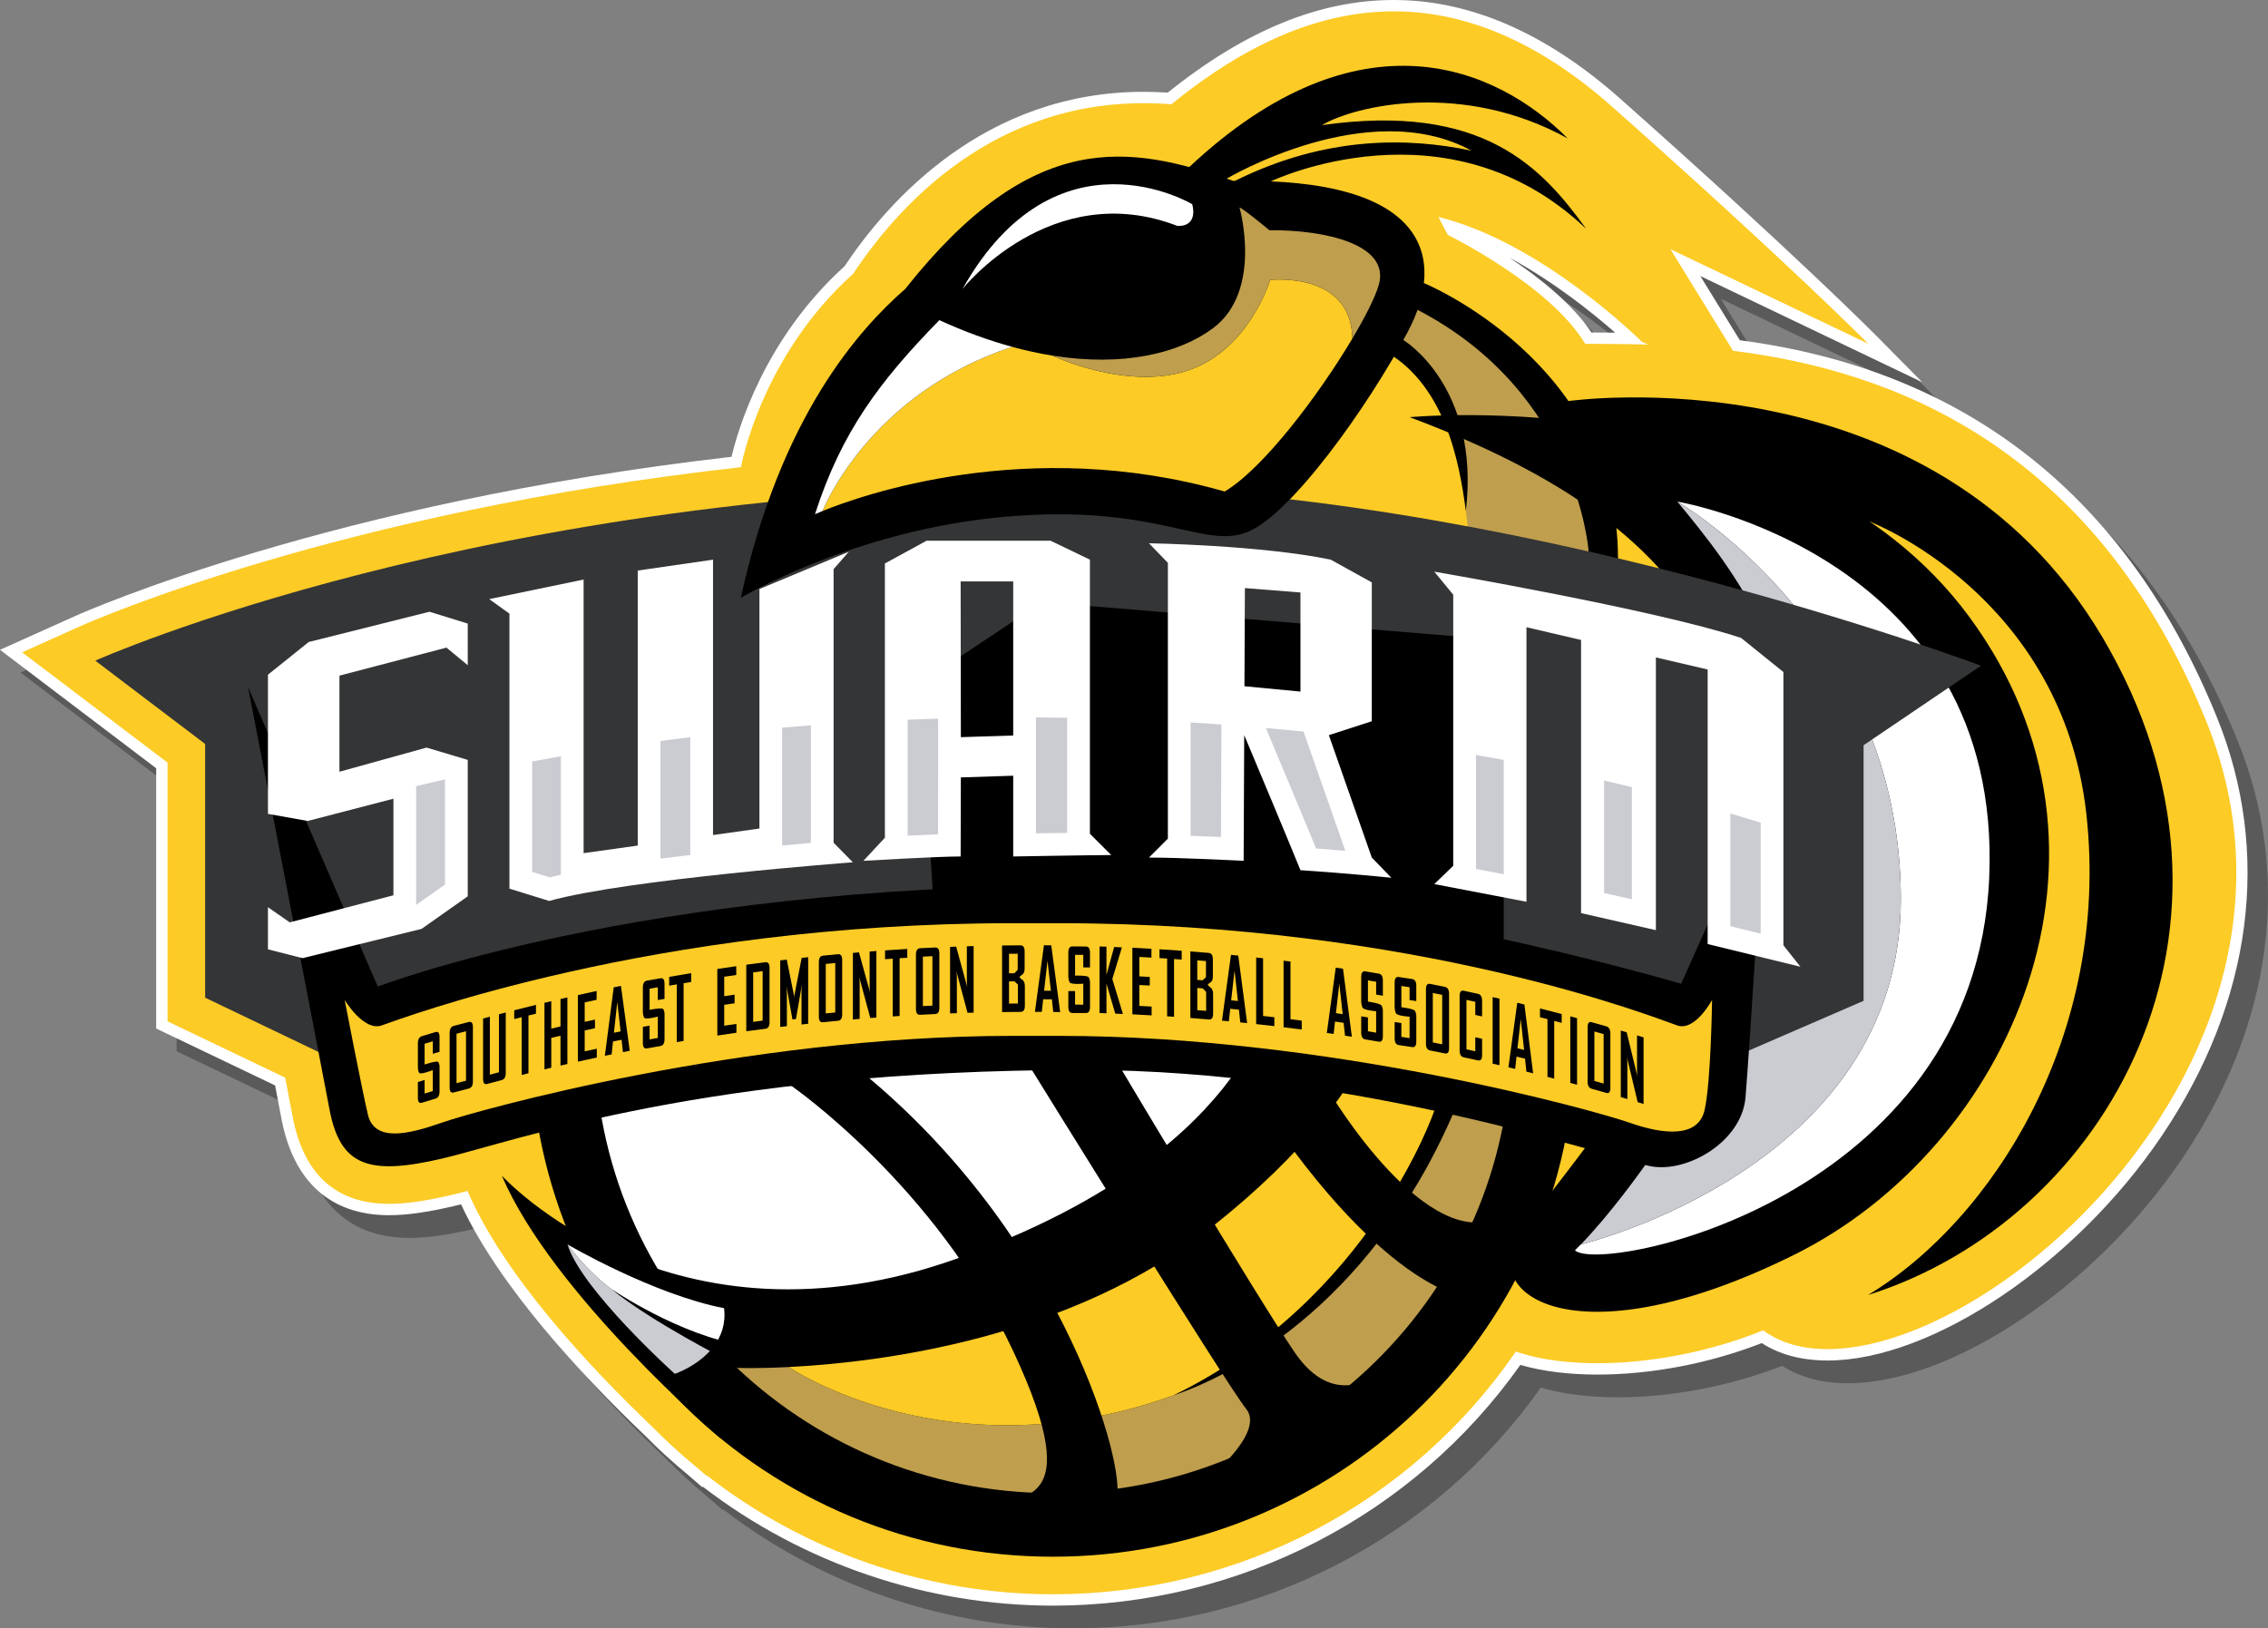 <?xml version="1.0" encoding="utf-8"?>
<!-- Generator: Adobe Illustrator 16.0.0, SVG Export Plug-In . SVG Version: 6.00 Build 0)  -->
<!DOCTYPE svg PUBLIC "-//W3C//DTD SVG 1.1//EN" "http://www.w3.org/Graphics/SVG/1.1/DTD/svg11.dtd">
<svg version="1.1" id="_x3C_Layer_x3E__copy" xmlns="http://www.w3.org/2000/svg" xmlns:xlink="http://www.w3.org/1999/xlink"
	 x="0px" y="0px" width="598.757px" height="430.004px" viewBox="0 0 598.757 430.004" enable-background="new 0 0 598.757 430.004"
	 xml:space="preserve">
<rect x="0" y="0" width="598.757" height="430.004" fill="#808080" stroke="none"/>
<path opacity="0.3" d="M283.385,430.004c-33.298,0-66.052-11.124-92.351-31.342h-0.313l-3.646-3.152
	c-3.974-3.273-7.865-6.829-11.508-10.524c-16.64-15.87-38.316-39.147-48.455-60.959c-0.773,0.195-1.474,0.365-2.13,0.519
	c-6.894,1.604-12.259,2.352-16.888,2.352c-15.427,0-25.25-8.831-28.406-25.539c-0.343-1.814-0.919-4.831-1.666-8.726l-31.392-15.033
	v-68.723L5.396,177.594l19.861-8.922c2.736-1.228,67.771-30.007,173.266-42.04c1.729-7.347,8.711-31.201,29.823-50.314
	c11.579-17.36,37.07-46.071,78.949-46.071c2.099,0,4.239,0.073,6.378,0.217C334.188,14.004,353.728,6,373.371,6
	c20.18,0,40.284,8.764,59.756,26.049c46.288,41.09,67.435,62.424,67.643,62.635l12.099,12.244l-58.583-28.03l10.444,16.957
	c59.923,7.842,102.286,41.332,125.936,99.559c14.525,35.762,9.378,74.981-14.493,110.434
	c-22.812,33.879-60.768,59.423-88.293,59.423c-0.003,0-0.006,0-0.01,0c-6.798-0.001-12.63-1.546-17.367-4.597
	c-13.775,5.366-29.111,8.312-43.371,8.312c-7.623,0-14.603-0.878-20.355-2.549C378.565,406.281,332.609,430.004,283.385,430.004z
	 M427.004,93.81c1.52,0.007,3.115,0.014,4.787,0.029c-5.774-5.066-16.042-13.368-27.936-19.812
	c7.715,5.116,16.56,12.08,21.688,19.775L427.004,93.81z"/>
<path fill="#FFFFFF" d="M277.989,424.004c-33.298,0-66.052-11.124-92.351-31.342h-0.313l-3.646-3.152
	c-3.974-3.273-7.865-6.829-11.508-10.524c-16.64-15.87-38.316-39.147-48.455-60.959c-0.773,0.195-1.474,0.365-2.13,0.519
	c-6.894,1.604-12.259,2.352-16.888,2.352c-15.427,0-25.25-8.831-28.406-25.539c-0.343-1.814-0.919-4.831-1.666-8.726l-31.392-15.033
	v-68.723L0,171.594l19.861-8.922c2.736-1.228,67.771-30.007,173.266-42.04c1.729-7.347,8.711-31.201,29.823-50.314
	c11.579-17.36,37.07-46.071,78.949-46.071c2.099,0,4.239,0.073,6.378,0.217C328.792,8.004,348.331,0,367.975,0
	c20.18,0,40.284,8.764,59.756,26.049c46.288,41.09,67.435,62.424,67.643,62.635l12.099,12.244l-58.583-28.03l10.444,16.957
	c59.923,7.842,102.286,41.332,125.936,99.559c14.525,35.762,9.378,74.981-14.493,110.434
	c-22.812,33.879-60.768,59.423-88.293,59.423c-0.003,0-0.006,0-0.01,0c-6.798-0.001-12.63-1.546-17.367-4.597
	c-13.775,5.366-29.111,8.312-43.371,8.312c-7.623,0-14.603-0.878-20.355-2.549C373.169,400.281,327.213,424.004,277.989,424.004z
	 M421.607,87.81c1.52,0.007,3.115,0.014,4.787,0.029c-5.774-5.066-16.042-13.368-27.936-19.812
	c7.715,5.116,16.56,12.08,21.688,19.775L421.607,87.81z"/>
<path fill="#FCCB26" d="M582.489,190.543C552.578,116.9,498.332,97.689,457.531,92.65l-16.542-26.857l52.25,25
	c0,0-20.75-21-67.5-62.5s-87-24.75-116.5-0.75c-43.75-3.5-70.75,24.75-84,44.75c-24.5,22-29.629,51.078-29.629,51.078
	c-106.357,11.84-171.738,40.789-174.52,42.037l-15.25,6.851l38.394,29.127v68.323l31.053,14.871
	c0.887,4.619,1.568,8.18,1.953,10.221c2.895,15.324,11.46,23.096,25.458,23.096c4.394,0,9.544-0.723,16.207-2.273
	c1.374-0.32,2.881-0.705,4.515-1.139c9.41,21.992,31.743,46.041,48.888,62.395c3.572,3.623,7.384,7.107,11.334,10.361l2.8,2.422
	h0.222c25.944,20.236,58.23,31.342,91.325,31.342c49.37,0,94.821-24.189,122.191-64.094c15.612,5.398,42.141,3.787,65.31-5.617
	C502.489,378.793,621.989,287.793,582.489,190.543z M418.489,90.793c-9.25-15.5-36.25-28.75-36.25-28.75s0,0-2.5-4.75
	c27.5,6.75,53.75,33,53.75,33l1.645,0.708C428.747,90.807,423.109,90.826,418.489,90.793z"/>
<path d="M555.156,168.459c-45-76.332-141.083-62.549-141.083-62.549l-5.584,16.633l62.041,15.916l23.097-0.713
	c0,0,50.862,19.38,57.196,77.374c6.334,57.995-24.667,107.007-57.667,126.851C556.156,322.148,600.156,244.793,555.156,168.459z"/>
<path fill="#FCCB26" d="M402.739,132.459c-4.5-16.666-19.28-41.699-30.583-45.808s-86.346,4.991-75.09,50.315
	c11.256,45.326,69.341,51.742,70.257,50.659l26-11.083C403.489,162.293,407.239,149.125,402.739,132.459z"/>
<path fill="#BF9E4D" d="M385.239,84.543c-12.25-7.75-32.5-27.5-32.5-27.5s0,0,2.429,21.25c35.179,24.25,31.821,56.65,31.821,56.65
	l0.483,4.057l-1.983,15.543l38,7.75C426.989,123.293,397.489,92.293,385.239,84.543z"/>
<path d="M375.919,74.752l-6.68,4.541l4.996,2.527c42.413,22.027,45.163,63.811,45.163,63.811s2.758,25.828,7.757,1.805
	C427.154,95.746,375.919,74.752,375.919,74.752z"/>
<path d="M370.487,89.791l-1.623-3.248l-4.5,5.5c17,8.625,20.875,29.625,22.625,42.9C390.835,101.953,370.487,89.791,370.487,89.791z
	"/>
<path d="M348.989,33.043c8.875-5.25,37.25-11.75,64.875,3.5c-18.625-18.75-54.914-34.607-99.895,7.571
	c-8.105,7.304,9.893,3.06,9.893,3.06s37.377-22.256,64.627-7.381c-16.625-3.5-38.389-4.012-62.507,7.994
	s-24.118,12.006-24.118,12.006l31.25-7.625l2.387-4.275c0,0,46.613-22.35,83.238,12.525
	C406.989,44.168,391.489,27.043,348.989,33.043z"/>
<path d="M372.156,110.168c0,0,101.667-9.709,147.667,52.625c46,62.332,10.667,140.289-46,168.479
	c-56.667,28.188-83.036,11.23-73-4.479s48.666-56.854,54.333-95.928C460.823,191.793,465.157,144.875,372.156,110.168z"/>
<path fill="#FFFFFF" d="M442.823,132.459c0,0,58.999,34.014,58.999,105.008c0,70.992-84.467,91.158-84.467,91.158l-0.01,0.004
	c-0.559,0.572-1.09,1.102-1.556,1.539c6.634,6.375,105.699-13.375,109.366-98.375S442.823,132.459,442.823,132.459z"/>
<path fill="#CACCD2" d="M501.822,237.467c0-70.994-58.999-105.008-58.999-105.008c13.667,16.666,39.333,47,29.666,94.271
	c-9.246,45.213-42.87,89.354-55.144,101.898l0.01-0.004C417.355,328.625,501.822,308.459,501.822,237.467z"/>
<path fill="#FFFFFF" d="M334.188,259.543c-33.365-0.418-133.699-4.084-153.366,9.25c-19.667,13.332-31.35,9.496-27.508,27.582
	c3.842,18.084,15.092,61.926,56.967,64.506l71.458,4.912c27.75-13,79.622-32.24,85.584-57.57S367.554,259.959,334.188,259.543z"/>
<path d="M132.489,310.459c0,0,44.668,49.098,120.667,21.715c76-27.381,82.167-68.715,82.167-68.715l32,7.324
	c0,0,20.5-10.99,18.5,9.676s-4,34.084-14.667,49.709s0.747,17.32-27.46,29.473s-20.386,13.486-44.963,18.818
	c-24.577,5.334-108.595,1.283-108.595,1.283S145.822,341.793,132.489,310.459z"/>
<path fill="#BF9E4D" d="M389.255,270.783c-1.331,3.846-3.552,10.268-7.266,21.01c-18.369,43.029-43.25,64-72.167,76.666
	c-59.417,21.418-101.609-7.465-101.609-7.465c-8.49,0.43-13.632,0.232-13.632,0.232l-15.592-7.434c0,0,7.5,9,19,21
	s57.25,29.25,114.75,23.25s81.633-67.553,84.25-80.584c2.617-13.029,7.5-35.916,7.5-35.916L389.255,270.783z"/>
<path fill="#FCCB26" d="M309.822,368.459c28.917-12.666,53.798-33.637,72.167-76.666c3.714-10.742,5.935-17.164,7.266-21.01
	l-21.932-15.49c0,0,3.033,28.789-47.484,68.801c-37.274,29.521-87.731,35.693-111.626,36.9
	C208.212,360.994,250.406,389.877,309.822,368.459z"/>
<path d="M398.976,275.48c-0.644,65.727-54.559,118.813-120.987,118.813c-66.827,0-121-53.727-121-120
	c0-0.414,0.012-0.826,0.016-1.238c-6.083,1.043-11.742,2.086-16.922,3.096c1.005,74.689,62.356,134.932,137.907,134.932
	c74.227,0,134.748-58.146,137.801-131.014C410.222,278.406,404.613,276.879,398.976,275.48z"/>
<path d="M378.656,293.303c0,0-16.835,49.824-68.834,75.156c13.643-4.551,51.041-22.184,73.688-74.092l6.146-27.908L378.656,293.303z
	"/>
<path d="M350.776,288.061l-10.287-13.268h-18.036c36.714,62.75,62.536,67.178,62.536,67.178s11.5-8.678,12-21.178
	C377.239,332.793,350.776,288.061,350.776,288.061z"/>
<path d="M341.739,357.043c-10.5-15.5-45.497-74.342-45.497-74.342l-9.003-13.908l-22.75,4.76l7.998,9.105
	c0,0,51.252,82.885,56.502,89.385s-11.25,19.5-11.25,19.5s25.75-5.5,29.25-7.5s16.5-21.25,16.5-21.25
	S352.239,372.543,341.739,357.043z"/>
<path d="M229.505,284.736c-38.016-11.443-38.016-11.443-38.016-11.443l12.5,9.25l4.968,4.223c0,0,38.032,26.277,58.532,70.027
	s0.25,37-7.25,42c5.75,5.25,31.75,4.5,34.5-3S281.771,328.682,229.505,284.736z"/>
<path fill="#CACCD2" d="M161.489,340.459c-6.677-4.9-11.667-11.834-11.667-11.834c3.667,12,28.333,34.168,28.333,34.168
	s6.597-2.205,10.431-7.477C177.013,349.873,165.509,343.408,161.489,340.459z"/>
<path fill="#FFFFFF" d="M161.489,340.459c4.02,2.949,15.523,9.414,27.098,14.857c1.848-2.541,3.057-5.791,2.569-9.857
	c-18.833-3.666-41.333-16.834-41.333-16.834S154.812,335.559,161.489,340.459z"/>
<path fill="#343536" d="M284.093,128.394c-156.394,0-258.937,46.065-258.937,46.065l29,22v67l29.93,14.334h29.591l34.396-3.5
	c3.083-1,50.917-15,91.542-19s183.875,29,183.875,29l37.333-6.5l31.167-13.5v-67.5l31-21
	C522.989,175.793,397.001,128.394,284.093,128.394z"/>
<polygon points="387.489,168.293 287.739,160.043 273.489,160.043 253.649,173.293 242.489,173.293 246.215,234.832 
	247.669,237.918 322.453,259.543 396.989,257.133 396.989,236.975 "/>
<path d="M285.818,233.793c-117.171,0-186.079,26.75-186.079,26.75l-34.25-79.084c0,0,18.667,96.5,21.5,111.5s10.334,17.5,29.667,13
	s69.741-23.416,169.162-23.416c72.671,0,140.337,23.613,150.004,25.432s24-6.516,25-18.182s5.334-81.342,5.334-81.342l-5.334,13.344
	l-17,37.998C443.822,259.793,356.481,233.793,285.818,233.793z"/>
<path fill="#FCCB26" d="M442.789,270.793c-4.75-1.625-68.129-27-163.169-27h-12.423c-95.042,0-161.708,25.375-166.458,27
	s-9.75-6.75-9.75-6.75s4.417,22.916,6.125,30.25s10.542,5.334,19.542,2.166c9-3.166,79.5-22.916,150.542-22.916h12.423
	c71.04,0,141.539,19.75,150.539,22.916c9,3.168,18.132,4.072,19.841-3.262c1.708-7.334,1.989-29.154,1.989-29.154
	S447.539,272.418,442.789,270.793z"/>
<path d="M195.573,157.876c0,0,29.917-17.917,69.75-21.417s52,8.5,63.667,4.167s32.334-33.5,42.667-53s5.333-40.833-46-39.833
	c-27.667-9.667-53-14-86.667,28.5C226.989,86.793,206.156,109.626,195.573,157.876z"/>
<polygon fill="#FFFFFF" points="81.489,169.543 70.739,178.168 70.739,214.918 81.239,216.793 103.864,210.918 103.864,236.418 
	76.489,243.568 70.739,239.568 70.739,250.693 79.864,253.02 111.29,245.293 123.489,236.691 123.489,200.668 112.614,197.418 
	89.614,203.793 89.614,178.418 117.864,171.018 123.489,175.668 123.489,164.668 113.364,161.543 "/>
<path fill="#FFFFFF" d="M220.073,150.293l4-4.584l-23.583,9.834v63.25l-12.25,1.715v-72.715l-19.875,2.875v72.623l-14.292,2.002
	v-72.25l-24.917,5.166l5.333,3.833v72.626c0,0,0,0,10.5,3.25c20.5-5.75,80.167-10.209,80.167-10.209l-5.083-5.166V150.293z"/>
<path fill="#FFFFFF" d="M287.739,147.793l-10.375-5h-32.75l-11,6v72.428l-5.676,6.098c0,0,19.426-1.15,25.676-1.15
	c0.034-4.805,0.05-12.391,0.054-20.879l13.821-0.445v21.324c0,0,21.5-0.375,25.875-0.375l-5.625-5.625V147.793z M253.669,194.664
	c-0.007-20.18-0.055-41.121-0.055-41.121h13.875v40.676L253.669,194.664z"/>
<path fill="#FFFFFF" d="M350.823,194.13l11.333-3.671v-36.666c0,0,0,0-10.833-6c-18.333-3.834-48-4.334-48-4.334l4.999,5.167v72.833
	l-4.999,5c8.5,0,24.999,0.859,24.999,0.859l0.154-33.183c4.324,10.296,11.237,26.796,14.847,35.657c12.667,0.832,24,2,24,2
	l-5.167-5.334L350.823,194.13z M343.323,182.626l-14.787-1.409l0.12-25.924l14.667,1.166V182.626z"/>
<path fill="#FFFFFF" d="M475.322,255.293l-4.5-5.666v-72.168c0,0,0,0-11.166-9c-22.666-7.5-81-17.5-81-17.5l5,6.084v71.582l-5,4.834
	l24.333,4.666v-72.499l14.415,3.365l0,0v72.134l19.752,4.5v-72.023l13.666,3.191v72.5L475.322,255.293z"/>
<path fill="#CACCD2" d="M117.489,233.58v-27.761c-2.557,0.579-5.1,1.171-7.625,1.778v31.359L117.489,233.58z"/>
<path fill="#CACCD2" d="M182.239,225.775v-31.111c-2.637,0.32-5.261,0.656-7.875,1.004v31.063
	C176.975,226.398,179.609,226.08,182.239,225.775z"/>
<path fill="#CACCD2" d="M214.073,222.594v-31.059c-2.537,0.191-5.064,0.399-7.583,0.617v31.119
	C209.251,223.016,211.805,222.789,214.073,222.594z"/>
<path fill="#CACCD2" d="M145.115,231.676c0.931-0.236,1.917-0.469,2.958-0.699v-31.273c-2.541,0.443-5.068,0.9-7.583,1.371v29.17
	L145.115,231.676z"/>
<path fill="#CACCD2" d="M247.643,220.316c0.014-3.981,0.022-9.008,0.025-15.029l0-10.621c0-1.629-0.001-3.262-0.002-4.889
	c-2.692,0.08-5.376,0.174-8.052,0.282v30.616C242.327,220.541,245.142,220.41,247.643,220.316z"/>
<path fill="#CACCD2" d="M281.739,219.934v-30.388c-2.743-0.044-5.492-0.073-8.25-0.086v30.604
	C275.947,220.023,278.874,219.977,281.739,219.934z"/>
<path fill="#CACCD2" d="M314.322,190.776v29.927c2.854,0.1,5.664,0.217,8.029,0.322l0.102-29.711
	C319.751,191.123,317.043,190.939,314.322,190.776z"/>
<path fill="#CACCD2" d="M355.168,224.66l-11.035-31.479c-3.299-0.336-6.614-0.649-9.944-0.941
	c4.244,10.109,9.687,23.107,13.272,31.822C350.172,224.258,352.777,224.463,355.168,224.66z"/>
<path fill="#CACCD2" d="M396.989,230.865v-30.193c-2.432-0.445-4.877-0.877-7.333-1.297v30.084L396.989,230.865z"/>
<path fill="#CACCD2" d="M430.822,237.467v-29.615c-2.43-0.59-4.874-1.165-7.333-1.729v29.699L430.822,237.467z"/>
<path fill="#CACCD2" d="M464.822,246.543V217.23c-2.645-0.823-5.311-1.632-8-2.422v29.775L464.822,246.543z"/>
<path fill="#FFFFFF" d="M254.114,76.293c0,0,23.375-29.5,56.75-16.625c5.75,0.125,3.875-5.75,3.875-5.75
	S278.864,32.418,254.114,76.293z"/>
<path fill="#FCCB26" d="M335.323,73.918c0,0-5.459,18.375-21.584,23.875s-35.895-3.878-35.895-3.878l0.005-0.007
	c-3.42-0.547-6.975-1.313-10.652-2.318c-0.002,0.003-0.004,0.005-0.007,0.008c-38.046,12.553-50.041,43.34-50.042,43.346
	c9.757-3.979,54.265-20.004,106.175-5.15c10.345-6.184,25.011-25.767,33.72-40.418C356.669,71.543,335.323,73.918,335.323,73.918z"
	/>
<path fill="#FFFFFF" d="M267.19,91.598c0.002-0.003,0.004-0.005,0.007-0.008c-6.083-1.662-12.498-3.972-19.208-7.047
	c-15.625,16-25.792,29.375-32.833,51.25c0,0,0.691-0.319,1.992-0.85C217.15,134.938,229.145,104.15,267.19,91.598z"/>
<path fill="#BF9E4D" d="M335.114,60.793c-7.25-6-7.875-6-7.875-6s6.25,22-7,31.875c-8.927,6.652-23.647,10.23-42.39,7.24
	l-0.005,0.007c0,0,19.77,9.378,35.895,3.878s21.584-23.875,21.584-23.875s21.346-2.375,21.72,15.457
	c3.498-5.885,6.039-10.979,6.946-14.082C367.156,64.459,349.614,60.668,335.114,60.793z"/>
<path d="M161.489,340.459c0,0,18.167,12.334,35,14.834c-4.833,4.832-3.667,4.332-3.667,4.332S171.737,348.924,161.489,340.459z"/>
<path d="M110.706,283.373c-0.258-0.289-0.386-1.018-0.386-1.586c0-1.564,0-4.658,0-6.223c0-1.078,0.355-1.725,1.068-1.943
	c1.428-0.436,2.142-0.652,3.572-1.078c0.718-0.213,1.077,0.213,1.077,1.277c0,1.572,0,2.357,0,3.93
	c-0.71,0.209-1.064,0.314-1.774,0.527c0-1.326,0-1.984,0-3.309c-0.868,0.26-1.302,0.389-2.169,0.652c0,1.271,0,4.217,0,5.488
	c0,0,3.116-1.035,3.558-0.697c0.258,0.283,0.387,0.717,0.387,1.309c0,1.676,0,4.799,0,6.475c0,1.07-0.36,1.711-1.078,1.924
	c-1.43,0.426-2.144,0.645-3.572,1.08c-0.712,0.219-1.068-0.209-1.068-1.279c0-1.676,0-2.514,0-4.189
	c0.709-0.217,1.063-0.324,1.773-0.541c0,1.434,0,2.15,0,3.582c0.867-0.264,1.301-0.393,2.169-0.652c0-1.379,0-4.156,0-5.535
	C114.263,282.584,111.208,283.779,110.706,283.373z"/>
<path d="M170.106,268.793c-0.258-0.326-0.386-1.086-0.386-1.664c0-1.592,0-4.742,0-6.334c0-1.098,0.355-1.711,1.068-1.838
	c1.428-0.256,2.142-0.381,3.572-0.625c0.718-0.123,1.077,0.359,1.077,1.441c0,1.6,0,2.4,0,4c-0.71,0.121-1.064,0.18-1.774,0.303
	c0-1.35,0-2.02,0-3.369c-0.868,0.15-1.302,0.225-2.169,0.379c0,1.295,0,4.293,0,5.586c0,0,3.116-0.641,3.558-0.238
	c0.258,0.322,0.387,0.781,0.387,1.383c0,1.707,0,4.885,0,6.59c0,1.09-0.36,1.695-1.078,1.818c-1.43,0.244-2.144,0.373-3.572,0.627
	c-0.712,0.127-1.068-0.354-1.068-1.443c0-1.705,0-2.559,0-4.266c0.709-0.129,1.063-0.189,1.773-0.314c0,1.457,0,2.188,0,3.646
	c0.867-0.154,1.301-0.23,2.169-0.379c0-1.404,0-4.23,0-5.635C173.663,268.461,170.608,269.273,170.106,268.793z"/>
<path d="M282.431,259.465c-0.258-0.365-0.386-1.133-0.386-1.703c0-1.563,0-4.658,0-6.221c0-1.078,0.355-1.617,1.068-1.617
	c1.428,0,2.142,0.002,3.572,0.016c0.718,0.006,1.077,0.543,1.077,1.605c0,1.572,0,2.357,0,3.93c-0.71-0.008-1.064-0.012-1.774-0.016
	c0-1.326,0-1.984,0-3.309c-0.868-0.006-1.302-0.01-2.169-0.01c0,1.271,0,4.215,0,5.486c0,0,3.116-0.08,3.558,0.393
	c0.258,0.361,0.387,0.836,0.387,1.428c0,1.676,0,4.797,0,6.473c0,1.07-0.36,1.602-1.078,1.596c-1.43-0.014-2.144-0.012-3.572-0.014
	c-0.712,0-1.068-0.535-1.068-1.605c0-1.676,0-2.514,0-4.189c0.709-0.002,1.063,0,1.773,0.002c0,1.432,0,2.148,0,3.582
	c0.867,0,1.301,0.004,2.169,0.01c0-1.379,0-4.154,0-5.533C285.988,259.768,282.933,260.025,282.431,259.465z"/>
<path d="M372.132,270.846c0-0.9,0-1.764,0-2.367c0,0-3.055-0.182-3.557-0.828c-0.258-0.414-0.385-1.217-0.385-1.799
	c0-1.598-0.001-4.762-0.001-6.359c0-1.102,0.355-1.602,1.067-1.496c1.428,0.209,2.143,0.316,3.572,0.539
	c0.719,0.111,1.077,0.711,1.077,1.799c0,1.607-0.001,2.41-0.001,4.018c-0.71-0.113-1.064-0.17-1.773-0.277c0-1.355,0-2.027,0-3.383
	c-0.868-0.131-1.303-0.199-2.17-0.326c0,1.299,0,4.309,0,5.607c0,0,3.115,0.375,3.559,0.924c0.258,0.408,0.387,0.91,0.387,1.516
	c0,1.713,0,4.904,0,6.617c0,1.094-0.359,1.586-1.078,1.475c-1.43-0.223-2.145-0.328-3.572-0.537
	c-0.712-0.105-1.067-0.705-1.067-1.799c0-1.713,0-2.57,0-4.283c0.709,0.102,1.063,0.154,1.772,0.262c0,1.465,0,2.197,0,3.662
	c0.867,0.127,1.302,0.195,2.17,0.328C372.132,273.328,372.132,272.053,372.132,270.846"/>
<path d="M359.751,266.148c-0.258-0.418-0.385-1.223-0.385-1.805c0-1.6-0.001-4.764-0.001-6.361c0-1.102,0.355-1.594,1.067-1.477
	c1.428,0.236,2.143,0.354,3.572,0.604c0.719,0.125,1.077,0.73,1.077,1.818c0,1.607-0.001,2.41-0.001,4.018
	c-0.71-0.125-1.064-0.188-1.773-0.309c0-1.355,0-2.027,0-3.383c-0.868-0.146-1.303-0.223-2.17-0.367c0,1.301,0,4.309,0,5.609
	c0,0,3.115,0.432,3.559,0.986c0.258,0.412,0.387,0.918,0.387,1.523c0,1.713,0,4.904,0,6.617c0,1.096-0.359,1.58-1.078,1.455
	c-1.43-0.25-2.145-0.365-3.572-0.602c-0.712-0.117-1.067-0.725-1.067-1.818c0-1.713,0-2.57,0-4.283
	c0.709,0.115,1.063,0.176,1.772,0.293c0,1.465,0,2.199,0,3.662c0.867,0.145,1.302,0.221,2.17,0.369c0-1.41,0-4.248,0-5.658
	C363.308,267.041,360.253,266.805,359.751,266.148z"/>
<path d="M133.518,283.338c0,1.07-0.367,1.699-1.1,1.893c-1.52,0.398-2.279,0.6-3.796,1.01c-0.722,0.195-1.082-0.24-1.082-1.311
	c0-6.389-0.001-9.586-0.001-15.975c0.714-0.195,1.07-0.289,1.785-0.48c0,6.127,0,9.189,0,15.318c0.962-0.26,1.443-0.387,2.406-0.641
	c0-6.127,0-9.189,0-15.318c0.715-0.188,1.073-0.283,1.789-0.471C133.518,273.752,133.518,276.949,133.518,283.338z"/>
<path d="M141.496,267.678c-0.791,0.193-1.188,0.291-1.978,0.488c0,6.102,0,9.15,0,15.25c-0.714,0.178-1.07,0.268-1.784,0.447
	c0-6.102,0-9.15,0-15.252c-0.79,0.199-1.186,0.299-1.976,0.5c0-0.93,0.001-1.395,0.001-2.324c2.292-0.586,3.44-0.873,5.737-1.436
	C141.496,266.283,141.496,266.748,141.496,267.678z"/>
<path d="M149.787,280.971c-0.726,0.164-1.087,0.25-1.813,0.418c0-3.154,0-4.732,0-7.887c-0.974,0.227-1.462,0.342-2.436,0.572
	c0,3.152,0,4.73,0,7.883c-0.718,0.17-1.078,0.256-1.796,0.428c0-7.031,0-10.545,0-17.576c0.718-0.172,1.078-0.256,1.796-0.426
	c0,2.896,0,4.346,0,7.242c0.974-0.23,1.461-0.346,2.436-0.57c0-2.898,0-4.348,0-7.246c0.725-0.168,1.087-0.25,1.813-0.416
	C149.787,270.424,149.787,273.939,149.787,280.971z"/>
<path d="M157.556,279.26c-2,0.426-3,0.643-4.998,1.088c0-7.031,0-10.547,0-17.578c1.979-0.441,2.969-0.658,4.951-1.08
	c0,0.93,0,1.398,0,2.328c-1.261,0.268-1.891,0.404-3.15,0.68c0,2.053,0.001,3.08,0.001,5.133c1.084-0.238,1.626-0.355,2.711-0.588
	c0,0.912,0,1.369,0,2.281c-1.085,0.232-1.628,0.35-2.712,0.586c0,2.207,0,3.311,0,5.518c1.278-0.281,1.918-0.42,3.198-0.691
	C157.556,277.865,157.556,278.33,157.556,279.26z"/>
<path d="M166.251,277.48c-0.717,0.141-1.075,0.213-1.792,0.355c-0.145-1.307-0.218-1.959-0.363-3.264
	c-0.905,0.182-1.358,0.271-2.262,0.455c-0.145,1.365-0.217,2.047-0.362,3.412c-0.713,0.146-1.069,0.219-1.782,0.367
	c0-0.018,0-0.023,0-0.041c0.935-7.217,1.402-10.826,2.337-18.039c0.759-0.154,1.139-0.23,1.898-0.383
	C164.856,267.197,165.321,270.623,166.251,277.48z M163.842,272.363c-0.352-3.1-0.528-4.65-0.88-7.75
	c-0.355,3.244-0.532,4.865-0.887,8.109C162.782,272.578,163.135,272.506,163.842,272.363z"/>
<path d="M182.473,259.301c-0.8,0.133-1.201,0.199-2.001,0.334c0,6.102,0,9.152,0,15.252c-0.723,0.123-1.083,0.184-1.806,0.307
	c0-6.1,0-9.148,0-15.25c-0.8,0.137-1.2,0.205-2,0.346c0-0.93,0-1.396,0-2.326c2.321-0.41,3.483-0.605,5.807-0.988
	C182.473,257.904,182.473,258.371,182.473,259.301z"/>
<path d="M194.419,272.713c-2.019,0.287-3.027,0.439-5.044,0.746c0-7.031,0-10.549,0-17.58c1.998-0.305,2.999-0.451,4.999-0.736
	c0,0.932,0,1.396,0,2.326c-1.272,0.182-1.909,0.273-3.181,0.463c0,2.053,0,3.08,0,5.133c1.094-0.164,1.642-0.244,2.737-0.4
	c0,0.912,0,1.369,0,2.281c-1.095,0.156-1.643,0.236-2.737,0.398c0,2.207,0,3.311,0,5.518c1.29-0.191,1.936-0.289,3.227-0.473
	C194.42,271.318,194.419,271.783,194.419,272.713z"/>
<path d="M202.056,254.102c-1.311,0.168-3.442,0.438-5.037,0.648c0,5.201,0,12.342,0,17.57c1.567-0.212,3.481-0.443,5.037-0.643
	c0.737-0.094,1.105-0.674,1.105-1.744c0-5.742,0-8.615,0-14.357C203.161,254.498,202.793,254.008,202.056,254.102z M198.839,269.842
	c0-5.225,0-7.834,0-13.059c1-0.135,1.499-0.201,2.499-0.332c0,5.225,0.001,7.836,0.001,13.061
	C200.339,269.643,199.839,269.707,198.839,269.842z"/>
<path d="M124.847,285.573c0,1.07-0.368,1.698-1.105,1.886c-1.583,0.406-2.373,0.612-3.955,1.029
	c-0.721,0.189-1.083-0.248-1.083-1.318c0-5.742,0-8.611,0-14.354c0-1.078,0.361-1.717,1.083-1.906
	c1.582-0.417,2.372-0.621,3.955-1.027c0.737-0.188,1.105,0.255,1.105,1.333C124.847,276.958,124.847,279.831,124.847,285.573z
	 M123.025,285.385c0-5.225-0.001-7.835-0.001-13.06c-1,0.258-1.5,0.388-2.499,0.65c0,5.225,0,7.834,0,13.059
	C121.524,285.771,122.025,285.644,123.025,285.385z"/>
<path d="M213.36,270.346c-0.702,0.076-1.053,0.115-1.755,0.193c0-3.469-0.001-5.203-0.001-8.67c0-0.457,0.038-1.1,0.111-1.924
	c-0.63,3.66-0.946,5.49-1.576,9.152c-0.371,0.041-0.557,0.063-0.928,0.105c-0.633-3.516-0.95-5.273-1.583-8.789
	c0.073,0.822,0.109,1.455,0.109,1.896c0,3.469,0,5.201,0,8.668c-0.702,0.084-1.053,0.125-1.754,0.209c0-7.031,0-10.545,0-17.576
	c0.689-0.082,1.034-0.125,1.723-0.205c0.767,3.795,1.151,5.697,1.919,9.496c0.021,0.102,0.045,0.789,0.045,0.789
	s0.016-0.453,0.047-0.803c0.768-3.973,1.152-5.961,1.919-9.932c0.689-0.076,1.034-0.113,1.724-0.188
	C213.36,259.801,213.36,263.314,213.36,270.346z"/>
<path d="M222.34,267.852c0,1.07-0.371,1.639-1.11,1.707c-1.587,0.146-2.382,0.225-3.969,0.383c-0.724,0.072-1.083-0.426-1.083-1.496
	c0-5.742,0-8.611,0-14.354c0-1.078,0.36-1.654,1.083-1.727c1.586-0.158,2.381-0.238,3.969-0.385
	c0.739-0.068,1.109,0.438,1.109,1.516C222.339,259.238,222.34,262.109,222.34,267.852z M220.511,267.369c0-5.225,0-7.836,0-13.061
	c-1.003,0.094-1.504,0.143-2.507,0.242c0,5.225,0,7.836,0,13.061C219.006,267.512,219.508,267.463,220.511,267.369z"/>
<path d="M231.367,268.713c-0.642,0.047-0.962,0.07-1.603,0.121c-1.173-4.336-1.759-6.5-2.931-10.828
	c0.078,0.531,0.118,0.951,0.118,1.258c0,3.916,0,5.875,0,9.793c-0.713,0.059-1.07,0.092-1.783,0.152c0-7.031,0-10.547,0-17.578
	c0.641-0.055,0.961-0.082,1.602-0.135c1.172,4.238,1.759,6.357,2.932,10.604c-0.078-0.533-0.117-0.951-0.117-1.258
	c0-3.828,0.001-5.746,0.001-9.572c0.713-0.057,1.069-0.082,1.782-0.135C231.367,258.166,231.367,261.682,231.367,268.713z"/>
<path d="M239.521,252.916c-0.808,0.049-1.212,0.07-2.02,0.121c0,6.102,0,9.152,0,15.254c-0.729,0.045-1.094,0.068-1.823,0.117
	c0-6.102,0-9.148,0-15.25c-0.807,0.055-1.211,0.08-2.018,0.137c0-0.93,0-1.395,0-2.324c2.343-0.164,3.516-0.242,5.861-0.381
	C239.521,251.52,239.521,251.986,239.521,252.916z"/>
<path d="M247.991,266.125c0,1.07-0.37,1.619-1.111,1.654c-1.591,0.072-2.386,0.113-3.977,0.199
	c-0.726,0.039-1.088-0.477-1.088-1.547c0-5.742,0-8.613,0-14.355c0-1.078,0.362-1.637,1.088-1.676
	c1.591-0.086,2.386-0.125,3.977-0.197c0.741-0.035,1.111,0.488,1.111,1.566C247.991,257.512,247.991,260.383,247.991,266.125z
	 M246.158,265.557c0-5.225,0-7.836,0-13.061c-1.005,0.047-1.508,0.072-2.514,0.125c0,5.225,0,7.834,0,13.059
	C244.65,265.627,245.153,265.604,246.158,265.557z"/>
<path d="M257.039,267.408c-0.643,0.018-0.964,0.027-1.606,0.047c-1.175-4.391-1.763-6.582-2.938-10.965
	c0.079,0.535,0.117,0.957,0.117,1.264c0,3.916,0,5.875,0,9.793c-0.714,0.025-1.071,0.039-1.785,0.066c0-7.031,0-10.547,0-17.578
	c0.642-0.025,0.964-0.035,1.606-0.059c1.175,4.293,1.762,6.439,2.937,10.74c-0.078-0.537-0.118-0.957-0.118-1.264
	c0-3.828,0-5.744,0-9.57c0.714-0.021,1.072-0.031,1.787-0.051C257.039,256.863,257.039,260.377,257.039,267.408z"/>
<path d="M270.564,265.598c0,1.07-0.374,1.607-1.12,1.611c-1.959,0.01-2.939,0.018-4.898,0.045c0-7.031,0-10.547,0-17.578
	c1.946-0.027,2.92-0.033,4.866-0.043c0.727-0.004,1.09,0.533,1.09,1.611c0,1.811,0,2.715,0,4.525c0,0.6-0.13,1.064-0.392,1.395
	c-0.037,0.045-0.957,0.727-0.956,0.869c0.001,0.205,0.95,0.846,0.987,0.895c0.263,0.348,0.423,0.832,0.423,1.447
	C270.564,262.463,270.564,263.508,270.564,265.598z M268.676,256.104c0-1.703,0-2.553,0-4.254c-0.918,0.006-1.378,0.01-2.297,0.02
	c0,2.061,0.001,3.092,0.001,5.154c0.564-0.006,0.846-0.01,1.41-0.014C268.144,256.646,268.322,256.465,268.676,256.104z
	 M268.724,265c0-2.004,0-3.006,0-5.008c-0.36-0.34-0.542-0.512-0.902-0.85c-0.577,0.004-0.865,0.01-1.442,0.016
	c0,2.344,0,3.516,0,5.861C267.317,265.01,267.787,265.006,268.724,265z"/>
<path d="M279.886,267.252c-0.727-0.01-1.091-0.014-1.818-0.021c-0.147-1.336-0.222-2.006-0.369-3.342
	c-0.918-0.01-1.378-0.012-2.297-0.016c-0.147,1.334-0.22,2.002-0.367,3.336c-0.724-0.004-1.086-0.008-1.81-0.008
	c0-0.018,0-0.027,0-0.045c0.95-7.02,1.425-10.527,2.375-17.543c0.771,0.004,1.157,0.006,1.928,0.014
	C278.47,256.674,278.943,260.199,279.886,267.252z M277.441,261.633c-0.357-3.176-0.537-4.764-0.894-7.938
	c-0.36,3.168-0.541,4.752-0.901,7.922C276.364,261.621,276.723,261.625,277.441,261.633z"/>
<path d="M296.455,267.758c-0.808-0.037-1.211-0.055-2.02-0.088c-0.931-3.174-1.397-4.762-2.328-7.932c0,3.137,0,4.705,0,7.842
	c-0.733-0.027-1.1-0.043-1.833-0.066c0-7.031,0-10.545,0-17.576c0.733,0.023,1.1,0.037,1.833,0.064c0,2.975,0,4.461,0,7.436
	c0.815-2.945,1.223-4.414,2.037-7.355c0.802,0.033,1.203,0.051,2.004,0.086c0,0.049,0,0.076,0,0.125
	c-0.996,3.295-1.494,4.939-2.49,8.238C294.777,262.219,295.336,264.064,296.455,267.758z"/>
<path d="M304.032,268.127c-2.032-0.119-3.048-0.17-5.081-0.27c0-7.031,0-10.547,0-17.578c2.014,0.098,3.021,0.152,5.033,0.27
	c0,0.93,0,1.395,0,2.324c-1.28-0.074-1.92-0.109-3.201-0.176c0,2.053,0,3.08,0,5.133c1.103,0.057,1.654,0.086,2.757,0.15
	c0,0.912,0,1.369,0,2.281c-1.103-0.063-1.654-0.094-2.757-0.152c0,2.207,0.001,3.311,0.001,5.518c1.3,0.066,1.948,0.102,3.248,0.178
	C304.032,266.734,304.032,267.197,304.032,268.127z"/>
<path d="M311.968,253.395c-0.808-0.059-1.211-0.086-2.019-0.143c0,6.102,0,9.15,0,15.252c-0.729-0.051-1.095-0.076-1.823-0.123
	c0-6.102,0-9.15,0-15.252c-0.808-0.053-1.214-0.078-2.021-0.129c0-0.93,0-1.395,0-2.324c2.345,0.145,3.52,0.225,5.863,0.395
	C311.968,252,311.968,252.465,311.968,253.395z"/>
<path d="M320.262,267.705c0,1.07-0.373,1.574-1.118,1.51c-1.953-0.168-2.932-0.246-4.887-0.396c0-7.031,0-10.545,0-17.576
	c1.942,0.148,2.913,0.227,4.854,0.393c0.724,0.063,1.089,0.635,1.089,1.713c0,1.811,0,2.713,0,4.523c0,0.6-0.131,1.055-0.391,1.361
	c-0.036,0.043-0.949,0.645-0.955,0.781c-0.01,0.215,0.947,0.932,0.984,0.984c0.264,0.373,0.423,0.869,0.423,1.484
	C320.262,264.57,320.262,265.615,320.262,267.705z M318.378,258.043c0-1.703,0-2.555,0-4.256c-0.916-0.078-1.377-0.115-2.293-0.188
	c0,2.061,0.001,3.092,0.001,5.154c0.563,0.045,0.847,0.066,1.409,0.113C317.849,258.537,318.024,258.373,318.378,258.043z
	 M318.426,266.941c0-2.004-0.001-3.006-0.001-5.008c-0.359-0.373-0.541-0.557-0.9-0.928c-0.575-0.049-0.863-0.072-1.438-0.117
	c0,2.344,0,3.516,0,5.861C317.021,266.824,317.491,266.861,318.426,266.941z"/>
<path d="M329.249,270.174c-0.725-0.074-1.086-0.113-1.811-0.186c-0.146-1.35-0.22-2.023-0.366-3.373
	c-0.915-0.092-1.372-0.135-2.287-0.223c-0.146,1.32-0.222,1.98-0.368,3.301c-0.722-0.07-1.08-0.104-1.802-0.17
	c0-0.018,0-0.027,0-0.045c0.946-6.934,1.419-10.4,2.365-17.33c0.769,0.074,1.153,0.111,1.922,0.189
	C327.842,259.471,328.31,263.037,329.249,270.174z M326.814,264.334c-0.356-3.207-0.534-4.811-0.891-8.018
	c-0.359,3.137-0.535,4.707-0.895,7.844C325.744,264.229,326.1,264.262,326.814,264.334z"/>
<path d="M336.429,270.971c-1.918-0.225-2.879-0.334-4.798-0.543c0-7.031,0-10.545,0-17.576c0.73,0.078,1.095,0.119,1.825,0.201
	c0,6.092,0,9.139,0,15.23c1.188,0.135,1.784,0.201,2.973,0.34C336.429,269.563,336.429,270.031,336.429,270.971z"/>
<path d="M343.658,271.871c-1.915-0.25-2.875-0.371-4.792-0.605c0-7.031,0-10.545,0-17.576c0.729,0.088,1.096,0.131,1.825,0.223
	c0,6.092,0,9.143,0,15.234c1.188,0.148,1.78,0.225,2.967,0.379C343.658,270.465,343.658,270.932,343.658,271.871z"/>
<path d="M356.893,273.773c-0.721-0.113-1.081-0.17-1.802-0.281c-0.146-1.355-0.219-2.035-0.365-3.391
	c-0.91-0.139-1.365-0.205-2.275-0.34c-0.146,1.313-0.22,1.969-0.366,3.281c-0.718-0.105-1.076-0.156-1.795-0.26
	c0-0.018,0-0.025,0-0.043c0.942-6.887,1.413-10.33,2.355-17.211c0.765,0.113,1.147,0.168,1.912,0.285
	C355.492,262.996,355.958,266.588,356.893,273.773z M354.469,267.807c-0.354-3.227-0.529-4.838-0.884-8.063
	c-0.357,3.119-0.536,4.676-0.894,7.795C353.403,267.645,353.757,267.699,354.469,267.807z"/>
<path d="M382.552,276.793c0,1.07-0.367,1.531-1.098,1.383c-1.568-0.318-2.35-0.475-3.92-0.781c-0.716-0.141-1.076-0.744-1.076-1.814
	c0-5.74,0-8.613,0-14.355c0-1.078,0.36-1.549,1.076-1.408c1.57,0.307,2.352,0.463,3.92,0.781c0.73,0.148,1.098,0.764,1.098,1.842
	C382.552,268.182,382.552,271.051,382.552,276.793z M380.745,275.773c0-5.225,0-7.836,0-13.061
	c-0.991-0.199-1.486-0.299-2.479-0.494c0,5.225,0,7.836,0,13.061C379.259,275.475,379.754,275.574,380.745,275.773z"/>
<path d="M391.274,278.654c0,1.07-0.365,1.523-1.1,1.361c-1.503-0.33-2.254-0.492-3.758-0.813c-0.714-0.15-1.072-0.76-1.072-1.83
	c0-5.742,0-8.613,0-14.355c0-1.078,0.358-1.543,1.072-1.393c1.504,0.32,2.255,0.482,3.758,0.813c0.734,0.162,1.1,0.783,1.1,1.861
	c0,1.645,0,2.469,0,4.113c-0.717-0.158-1.075-0.238-1.793-0.395c0-1.389,0-2.082,0-3.471c-0.934-0.205-1.398-0.307-2.332-0.506
	c0,5.225,0,7.836,0,13.061c0.934,0.199,1.398,0.301,2.332,0.506c0-1.479,0-2.217,0-3.693c0.718,0.156,1.076,0.234,1.793,0.395
	C391.274,276.047,391.274,276.916,391.274,278.654z"/>
<path d="M395.858,281.295c-0.719-0.166-1.078-0.246-1.798-0.41c0-7.031,0-10.547,0-17.578c0.72,0.164,1.079,0.246,1.798,0.412
	C395.858,270.75,395.858,274.264,395.858,281.295z"/>
<path d="M404.752,283.428c-0.711-0.176-1.065-0.266-1.777-0.439c-0.145-1.371-0.218-2.053-0.362-3.424
	c-0.898-0.219-1.346-0.328-2.244-0.545c-0.145,1.301-0.217,1.951-0.361,3.252c-0.709-0.17-1.064-0.254-1.774-0.42
	c0-0.018,0-0.027,0-0.045c0.931-6.803,1.396-10.203,2.326-17.002c0.755,0.182,1.132,0.275,1.887,0.459
	C403.368,272.527,403.83,276.16,404.752,283.428z M402.362,277.248c-0.35-3.258-0.525-4.889-0.875-8.145
	c-0.353,3.086-0.53,4.631-0.883,7.719C401.308,276.99,401.66,277.076,402.362,277.248z"/>
<path d="M412.288,270.105c-0.789-0.209-1.183-0.311-1.972-0.516c0,6.1,0,9.15,0,15.25c-0.712-0.184-1.067-0.275-1.78-0.459
	c0-6.1,0-9.15,0-15.25c-0.79-0.203-1.187-0.303-1.977-0.502c0-0.93,0-1.396,0-2.326c2.294,0.578,3.439,0.873,5.729,1.477
	C412.288,268.709,412.288,269.176,412.288,270.105z"/>
<path d="M416.346,286.441c-0.714-0.195-1.072-0.289-1.786-0.48c0-7.031,0-10.547,0-17.578c0.714,0.191,1.072,0.287,1.786,0.482
	C416.346,275.896,416.346,279.41,416.346,286.441z"/>
<path d="M425.141,287.303c0,1.07-0.359,1.502-1.079,1.295c-1.546-0.445-2.318-0.662-3.866-1.094c-0.706-0.197-1.06-0.832-1.06-1.902
	c0-5.74,0-8.611,0-14.354c0-1.078,0.354-1.52,1.06-1.322c1.548,0.432,2.32,0.65,3.866,1.096c0.72,0.207,1.079,0.85,1.079,1.928
	C425.141,278.691,425.141,281.561,425.141,287.303z M423.361,286.139c0-5.225,0-7.836,0-13.061
	c-0.977-0.279-1.466-0.418-2.443-0.693c0,5.225,0,7.836,0,13.061C421.896,285.721,422.385,285.859,423.361,286.139z"/>
<path d="M433.905,291.525c-0.621-0.191-0.932-0.285-1.553-0.475c-1.137-4.771-1.704-7.154-2.843-11.92
	c0.075,0.563,0.112,0.998,0.112,1.305c0,3.916,0,5.875,0,9.793c-0.692-0.207-1.038-0.313-1.73-0.516c0-7.031,0-10.545,0-17.576
	c0.623,0.184,0.935,0.277,1.557,0.463c1.138,4.674,1.706,7.012,2.843,11.693c-0.075-0.563-0.112-0.994-0.112-1.301
	c0-3.828,0-5.744,0-9.57c0.691,0.209,1.036,0.313,1.727,0.525C433.905,280.979,433.905,284.494,433.905,291.525z"/>
</svg>
